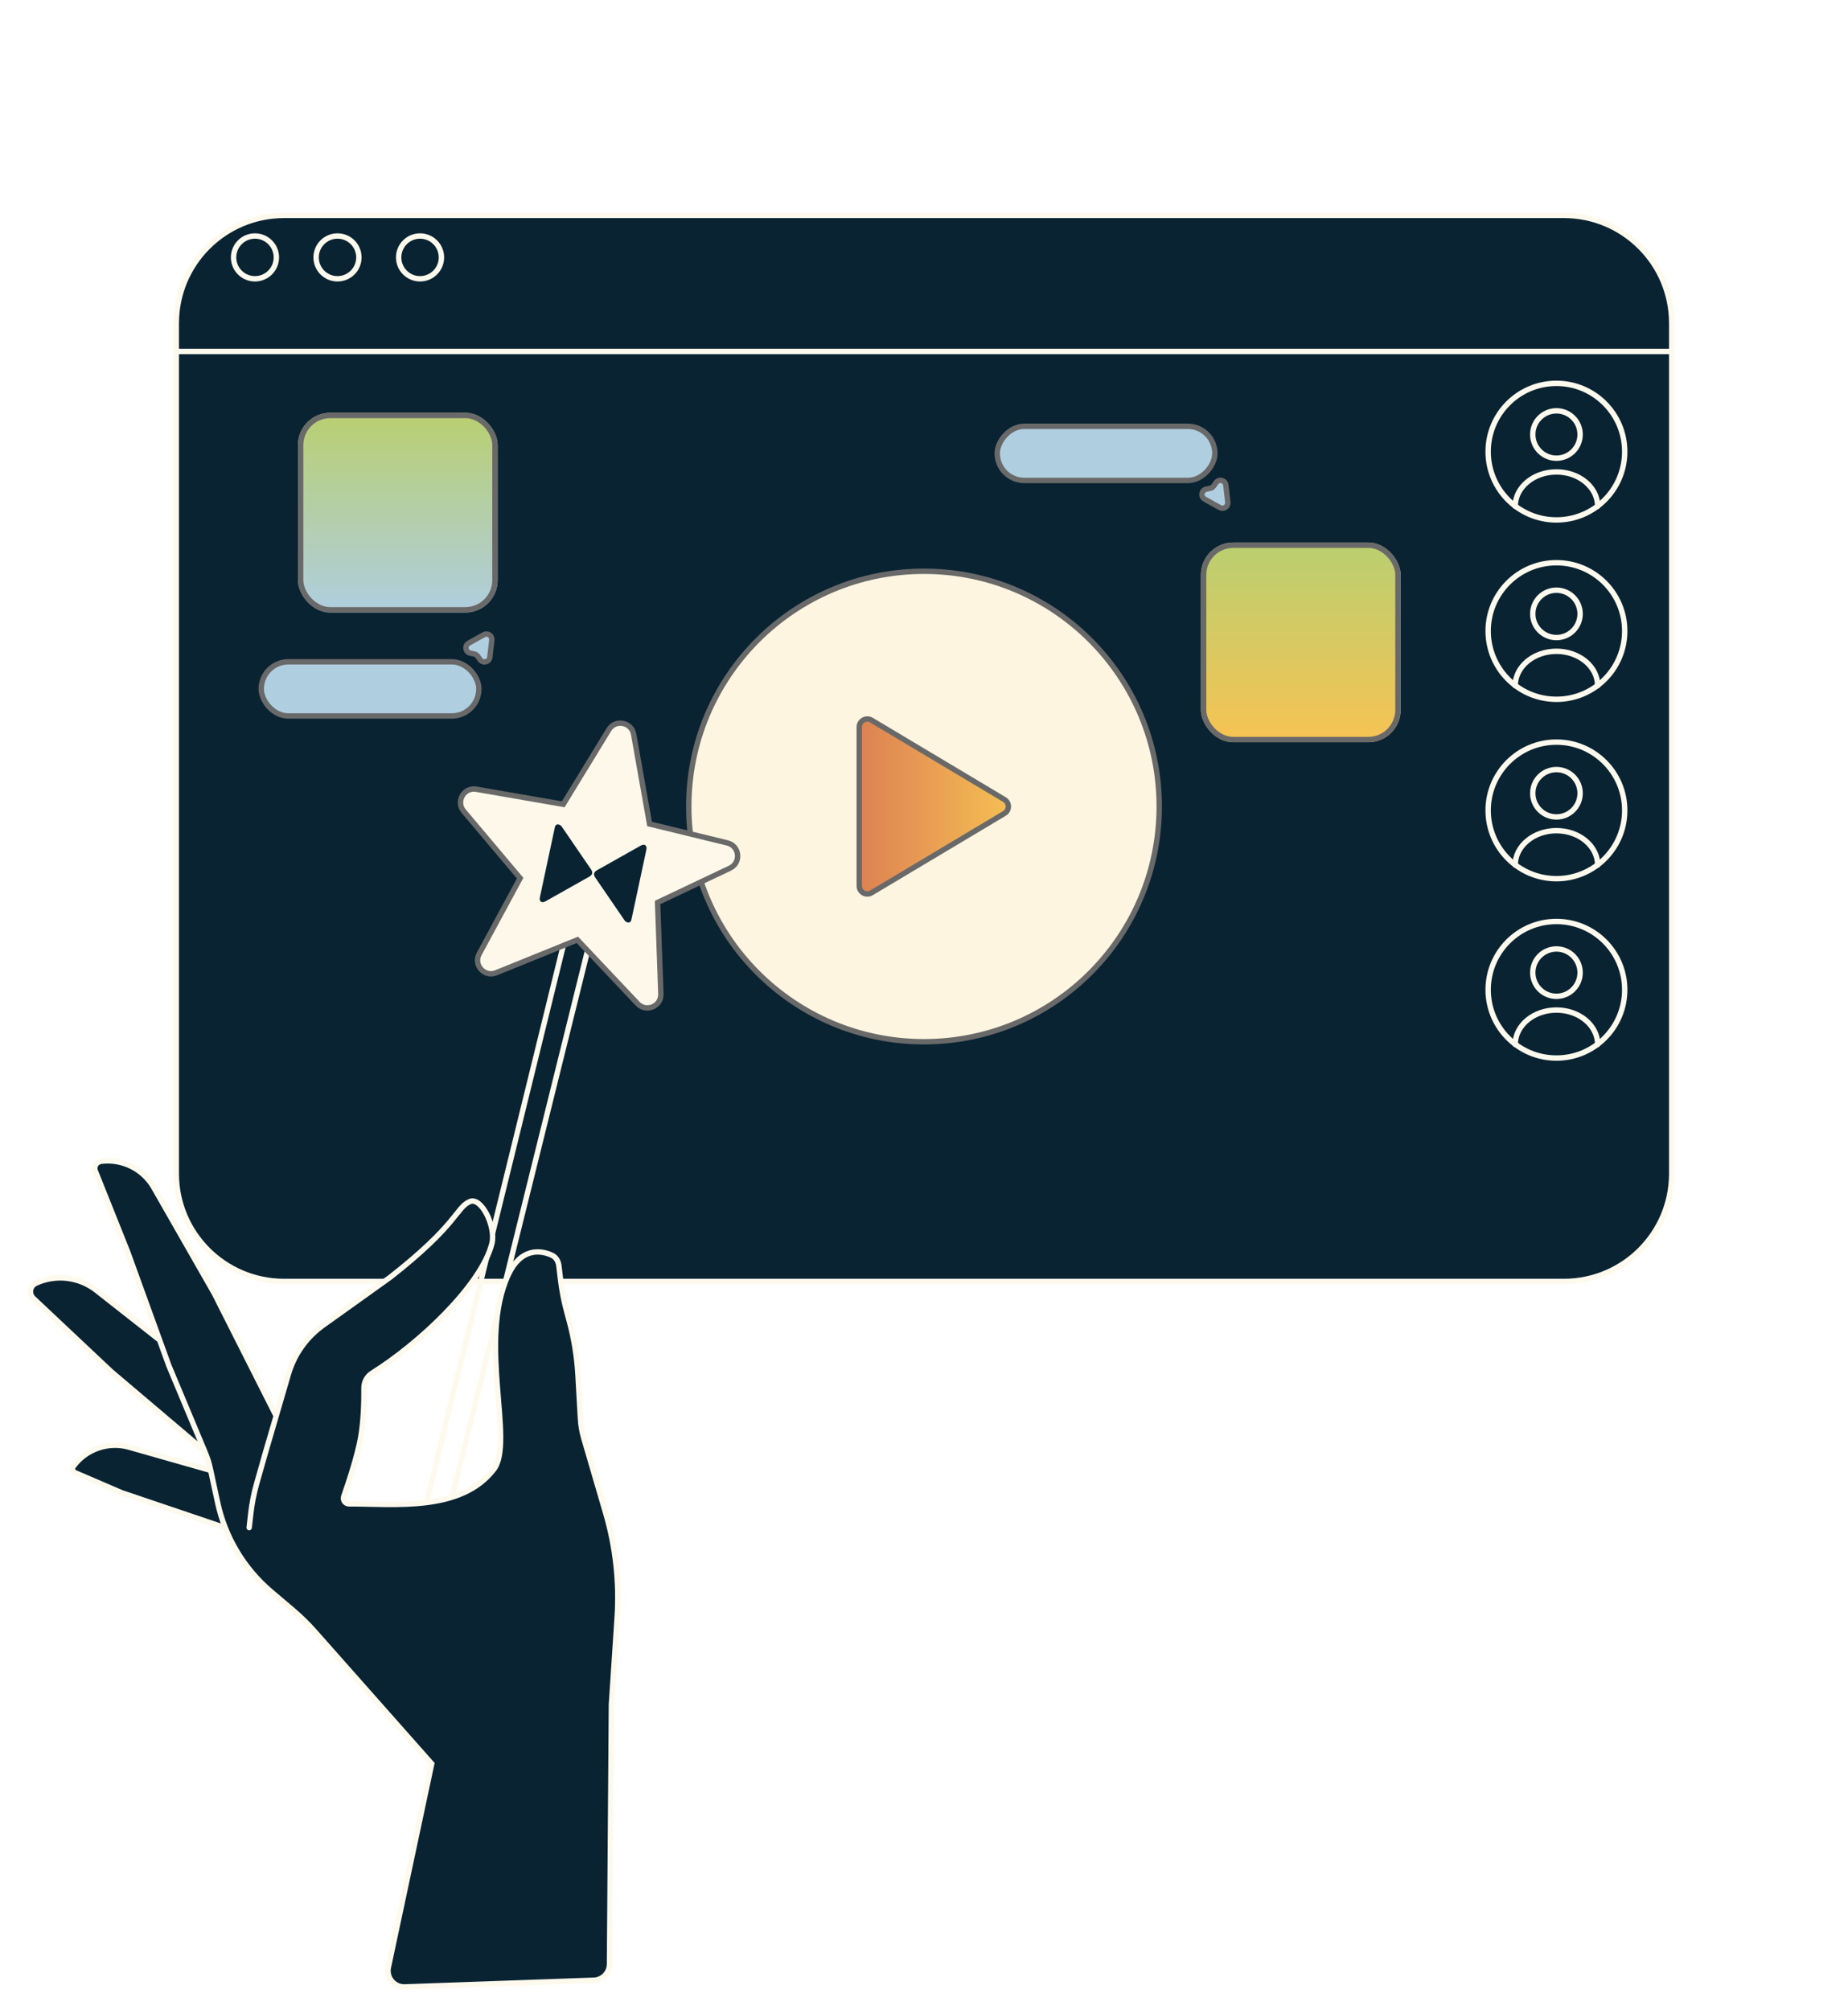 <svg width="343" height="373" viewBox="0 0 343 373" fill="none" xmlns="http://www.w3.org/2000/svg">
<g clip-path="url(#clip0_5424_5618)">
<g filter="url(#filter0_d_5424_5618)">
<path d="M32.722 55.974C32.722 44.929 41.676 35.974 52.722 35.974H290.278C301.324 35.974 310.278 44.929 310.278 55.974V61.235V213.832C310.278 224.878 301.324 233.832 290.278 233.832H52.722C41.676 233.832 32.722 224.878 32.722 213.832V61.235V55.974Z" fill="#092332"/>
<path d="M32.722 61.235V213.832C32.722 224.878 41.676 233.832 52.722 233.832H290.278C301.324 233.832 310.278 224.878 310.278 213.832V61.235M32.722 61.235V55.974C32.722 44.929 41.676 35.974 52.722 35.974H290.278C301.324 35.974 310.278 44.929 310.278 55.974V61.235M32.722 61.235H310.278" stroke="#FEF9ED" stroke-linecap="round"/>
</g>
<g filter="url(#filter1_d_5424_5618)">
<rect x="55.299" y="72.608" width="37.071" height="37.071" rx="6" fill="url(#paint0_linear_5424_5618)"/>
<rect x="55.799" y="73.108" width="36.071" height="36.071" rx="5.5" stroke="#696969"/>
</g>
<g filter="url(#filter2_d_5424_5618)">
<rect x="88.883" y="128.881" width="40.395" height="10.052" rx="5.026" transform="rotate(-180 88.883 128.881)" fill="#AFCEE0" stroke="#696969"/>
<path d="M87.264 117.213L88.044 117.385C88.284 117.438 88.497 117.577 88.64 117.777L89.117 118.437C89.651 119.179 90.818 118.874 90.921 117.966L91.283 114.788C91.375 113.98 90.515 113.406 89.804 113.801L86.993 115.362C86.188 115.81 86.364 117.015 87.264 117.213Z" fill="#AFCEE0" stroke="#696969" stroke-linejoin="round"/>
</g>
<g filter="url(#filter3_d_5424_5618)">
<rect x="222.898" y="96.689" width="37.071" height="37.071" rx="6" fill="url(#paint1_linear_5424_5618)"/>
<rect x="223.398" y="97.189" width="36.071" height="36.071" rx="5.5" stroke="#696969"/>
</g>
<g filter="url(#filter4_d_5424_5618)">
<rect x="-0.5" y="0.5" width="40.395" height="10.052" rx="5.026" transform="matrix(-1 8.74228e-08 8.74228e-08 1 224.988 74.619)" fill="#AFCEE0" stroke="#696969"/>
<path d="M223.868 86.787L224.648 86.616C224.889 86.563 225.101 86.423 225.245 86.224L225.721 85.563C226.255 84.822 227.423 85.127 227.526 86.035L227.887 89.213C227.979 90.021 227.119 90.595 226.408 90.2L223.597 88.638C222.792 88.191 222.969 86.985 223.868 86.787Z" fill="#AFCEE0" stroke="#696969" stroke-linejoin="round"/>
</g>
<circle cx="171.5" cy="149.682" r="43.66" fill="#FEF5E1" stroke="#696969"/>
<path d="M161.752 133.657L186.426 148.393C187.401 148.975 187.401 150.387 186.426 150.969L161.752 165.705C160.752 166.302 159.482 165.582 159.482 164.418V134.945C159.482 133.78 160.752 133.06 161.752 133.657Z" fill="url(#paint2_linear_5424_5618)" stroke="#696969"/>
<circle cx="47.324" cy="47.773" r="3.971" fill="#092332" stroke="#FEF9ED" stroke-linecap="round"/>
<circle cx="62.644" cy="47.773" r="3.971" fill="#092332" stroke="#FEF9ED" stroke-linecap="round"/>
<circle cx="77.963" cy="47.773" r="3.971" fill="#092332" stroke="#FEF9ED" stroke-linecap="round"/>
<circle cx="288.883" cy="83.823" r="12.674" fill="#092332" stroke="#FEF9ED" stroke-linecap="round"/>
<circle cx="288.883" cy="80.642" r="4.395" fill="#092332" stroke="#FEF9ED" stroke-linecap="round"/>
<path d="M296.535 93.968C296.535 90.443 293.109 87.586 288.883 87.586C284.657 87.586 281.231 90.443 281.231 93.968" stroke="#FEF9ED" stroke-linecap="round"/>
<circle cx="288.883" cy="117.114" r="12.674" fill="#092332" stroke="#FEF9ED" stroke-linecap="round"/>
<circle cx="288.883" cy="113.933" r="4.395" fill="#092332" stroke="#FEF9ED" stroke-linecap="round"/>
<path d="M296.535 127.259C296.535 123.734 293.109 120.877 288.883 120.877C284.657 120.877 281.231 123.734 281.231 127.259" stroke="#FEF9ED" stroke-linecap="round"/>
<circle cx="288.883" cy="150.405" r="12.674" fill="#092332" stroke="#FEF9ED" stroke-linecap="round"/>
<circle cx="288.883" cy="147.225" r="4.395" fill="#092332" stroke="#FEF9ED" stroke-linecap="round"/>
<path d="M296.535 160.551C296.535 157.026 293.109 154.168 288.883 154.168C284.657 154.168 281.231 157.026 281.231 160.551" stroke="#FEF9ED" stroke-linecap="round"/>
<circle cx="288.883" cy="183.697" r="12.674" fill="#092332" stroke="#FEF9ED" stroke-linecap="round"/>
<circle cx="288.883" cy="180.516" r="4.395" fill="#092332" stroke="#FEF9ED" stroke-linecap="round"/>
<path d="M296.535 193.842C296.535 190.317 293.109 187.46 288.883 187.46C284.657 187.46 281.231 190.317 281.231 193.842" stroke="#FEF9ED" stroke-linecap="round"/>
<path d="M77.885 283.988L104.981 173.731M109.546 174.469L82.597 283.116" stroke="#FEF9ED"/>
<path d="M104.206 149.216L104.541 149.274L104.718 148.984L113.014 135.412C114.215 133.448 117.207 134.013 117.609 136.279L120.505 152.603L120.562 152.924L120.879 153.001L135.002 156.442C137.289 156.999 137.609 160.121 135.481 161.13L122.349 167.357L122.052 167.498L122.064 167.827L122.661 184.472C122.744 186.776 119.928 187.954 118.345 186.278L107.397 174.682L107.162 174.434L106.846 174.562L92.08 180.543C89.908 181.422 87.828 179.098 88.942 177.036L96.378 163.283L96.54 162.984L96.32 162.723L86.063 150.549C84.56 148.765 86.103 146.076 88.402 146.475L104.206 149.216Z" fill="#FEF8EA" stroke="#696969"/>
<path d="M117.18 170.742L119.964 157.724C120.149 156.856 119.602 156.557 118.907 156.953C116.434 158.361 111.546 161.094 110.804 161.517C110.062 161.939 110.196 162.455 110.507 162.905C112.373 165.603 115.622 170.409 115.937 170.839C116.252 171.27 117.031 171.436 117.18 170.742Z" fill="#092332"/>
<path d="M102.998 153.479L100.214 166.497C100.028 167.365 100.575 167.663 101.271 167.267C103.744 165.86 108.632 163.126 109.374 162.704C110.116 162.282 109.982 161.765 109.671 161.316C107.804 158.617 104.556 153.812 104.241 153.381C103.925 152.951 103.147 152.784 102.998 153.479Z" fill="#092332"/>
<path d="M17.839 268.72L22.187 268.26L39.536 272.922L42.364 283.604L23.213 277.289L15.134 273.933L13.246 272.605L14.6 270.8L17.839 268.72Z" fill="#092332"/>
<path d="M113.483 316.342L113.128 364.545C113.116 366.152 111.84 367.464 110.234 367.521L75.123 368.762C73.172 368.831 71.677 367.048 72.083 365.139L80.132 327.345L58.415 302.812C57.151 301.384 55.787 300.049 54.333 298.815L50.315 295.409C45.275 291.136 41.786 285.317 40.392 278.858L39.105 272.898L39.044 272.615C38.825 271.598 38.512 270.603 38.11 269.643L37.941 269.237L20.623 254.553L6.192 240.969C5.308 240.136 5.547 238.673 6.65 238.165C10.35 236.46 14.693 236.971 17.896 239.488L29.618 248.7L23.684 232.318L17.686 217.323C17.368 216.527 17.885 215.644 18.735 215.534C22.694 215.019 26.572 216.945 28.552 220.411L39.816 240.12L51.26 262.795L53.533 255.023C54.601 251.369 56.865 248.18 59.962 245.965L63.799 243.222L72.416 237.061C85.01 227.199 84.625 224.151 87.179 223.018C89.346 222.057 92.09 227.673 91.298 230.806C89.358 238.481 77.887 249.329 69.084 254.828C68.123 255.428 67.541 256.487 67.555 257.62C67.584 260.126 67.477 263.881 66.92 266.94C66.317 270.247 64.778 274.949 63.801 277.737C63.566 278.409 64.078 279.114 64.79 279.11C72.989 279.065 85.535 280.696 91.663 272.69C95.546 267.617 88.609 248.939 94.356 236.563C96.618 231.694 100.178 231.911 102.454 232.975C103.214 233.33 103.643 234.113 103.74 234.945L104.023 237.354C104.27 239.462 104.673 241.549 105.229 243.598L105.645 245.131C106.535 248.415 107.081 251.782 107.274 255.178L107.737 263.338C107.806 264.553 108.013 265.756 108.355 266.924L112.416 280.805C114.257 287.099 114.978 293.668 114.547 300.212L113.483 316.342Z" fill="#092332"/>
<path d="M46.25 283.513L46.543 280.922C46.759 279.023 47.129 277.145 47.651 275.307L49.316 269.442L53.533 255.023C54.601 251.369 56.865 248.18 59.962 245.965L63.799 243.222L72.416 237.061C85.01 227.199 84.625 224.151 87.179 223.018C89.346 222.057 92.09 227.673 91.298 230.806C89.358 238.481 77.887 249.329 69.084 254.828C68.123 255.428 67.541 256.487 67.555 257.62C67.584 260.126 67.477 263.881 66.92 266.94C66.317 270.247 64.778 274.949 63.801 277.737C63.566 278.409 64.078 279.114 64.79 279.11C72.989 279.065 85.535 280.696 91.663 272.69C95.546 267.617 88.609 248.939 94.356 236.563C96.618 231.694 100.178 231.911 102.454 232.975C103.214 233.33 103.643 234.113 103.74 234.945L104.023 237.354C104.27 239.462 104.673 241.549 105.229 243.598L105.645 245.131C106.535 248.415 107.081 251.782 107.274 255.178L107.737 263.338C107.806 264.553 108.013 265.756 108.355 266.924L112.416 280.805C114.257 287.099 114.978 293.668 114.547 300.212L113.483 316.342L113.128 364.545C113.116 366.152 111.84 367.464 110.234 367.521L75.123 368.762C73.172 368.831 71.677 367.048 72.083 365.139L80.132 327.345L58.415 302.812C57.151 301.384 55.787 300.049 54.333 298.815L50.315 295.409C45.275 291.136 41.786 285.317 40.392 278.858L39.044 272.615C38.825 271.598 38.512 270.603 38.11 269.643L31.345 253.468L23.684 232.318L17.686 217.323C17.368 216.527 17.885 215.644 18.735 215.534V215.534C22.694 215.019 26.572 216.945 28.552 220.411L39.816 240.12L51.26 262.795M41.373 283.402L22.567 277.039L13.922 273.32C13.467 273.124 13.313 272.556 13.606 272.157V272.157C15.985 268.917 20.128 267.498 23.994 268.598L39.105 272.898M37.941 269.237L20.623 254.553L6.192 240.969C5.308 240.136 5.547 238.673 6.65 238.165V238.165C10.35 236.46 14.693 236.971 17.896 239.488L29.618 248.7" stroke="#FEF9ED" stroke-linecap="round"/>
</g>
<defs>
<filter id="filter0_d_5424_5618" x="-1.778" y="5.474" width="346.556" height="266.858" filterUnits="userSpaceOnUse" color-interpolation-filters="sRGB">
<feFlood flood-opacity="0" result="BackgroundImageFix"/>
<feColorMatrix in="SourceAlpha" type="matrix" values="0 0 0 0 0 0 0 0 0 0 0 0 0 0 0 0 0 0 127 0" result="hardAlpha"/>
<feOffset dy="4"/>
<feGaussianBlur stdDeviation="17"/>
<feComposite in2="hardAlpha" operator="out"/>
<feColorMatrix type="matrix" values="0 0 0 0 0.969 0 0 0 0 0.765 0 0 0 0 0.325 0 0 0 0.6 0"/>
<feBlend mode="normal" in2="BackgroundImageFix" result="effect1_dropShadow_5424_5618"/>
<feBlend mode="normal" in="SourceGraphic" in2="effect1_dropShadow_5424_5618" result="shape"/>
</filter>
<filter id="filter1_d_5424_5618" x="45.299" y="66.608" width="57.071" height="57.071" filterUnits="userSpaceOnUse" color-interpolation-filters="sRGB">
<feFlood flood-opacity="0" result="BackgroundImageFix"/>
<feColorMatrix in="SourceAlpha" type="matrix" values="0 0 0 0 0 0 0 0 0 0 0 0 0 0 0 0 0 0 127 0" result="hardAlpha"/>
<feOffset dy="4"/>
<feGaussianBlur stdDeviation="5"/>
<feComposite in2="hardAlpha" operator="out"/>
<feColorMatrix type="matrix" values="0 0 0 0 0 0 0 0 0 0 0 0 0 0 0 0 0 0 0.2 0"/>
<feBlend mode="normal" in2="BackgroundImageFix" result="effect1_dropShadow_5424_5618"/>
<feBlend mode="normal" in="SourceGraphic" in2="effect1_dropShadow_5424_5618" result="shape"/>
</filter>
<filter id="filter2_d_5424_5618" x="37.988" y="107.172" width="63.802" height="36.209" filterUnits="userSpaceOnUse" color-interpolation-filters="sRGB">
<feFlood flood-opacity="0" result="BackgroundImageFix"/>
<feColorMatrix in="SourceAlpha" type="matrix" values="0 0 0 0 0 0 0 0 0 0 0 0 0 0 0 0 0 0 127 0" result="hardAlpha"/>
<feOffset dy="4"/>
<feGaussianBlur stdDeviation="5"/>
<feComposite in2="hardAlpha" operator="out"/>
<feColorMatrix type="matrix" values="0 0 0 0 0 0 0 0 0 0 0 0 0 0 0 0 0 0 0.2 0"/>
<feBlend mode="normal" in2="BackgroundImageFix" result="effect1_dropShadow_5424_5618"/>
<feBlend mode="normal" in="SourceGraphic" in2="effect1_dropShadow_5424_5618" result="shape"/>
</filter>
<filter id="filter3_d_5424_5618" x="212.898" y="90.689" width="57.071" height="57.071" filterUnits="userSpaceOnUse" color-interpolation-filters="sRGB">
<feFlood flood-opacity="0" result="BackgroundImageFix"/>
<feColorMatrix in="SourceAlpha" type="matrix" values="0 0 0 0 0 0 0 0 0 0 0 0 0 0 0 0 0 0 127 0" result="hardAlpha"/>
<feOffset dy="4"/>
<feGaussianBlur stdDeviation="5"/>
<feComposite in2="hardAlpha" operator="out"/>
<feColorMatrix type="matrix" values="0 0 0 0 0 0 0 0 0 0 0 0 0 0 0 0 0 0 0.2 0"/>
<feBlend mode="normal" in2="BackgroundImageFix" result="effect1_dropShadow_5424_5618"/>
<feBlend mode="normal" in="SourceGraphic" in2="effect1_dropShadow_5424_5618" result="shape"/>
</filter>
<filter id="filter4_d_5424_5618" x="174.593" y="68.619" width="63.802" height="36.21" filterUnits="userSpaceOnUse" color-interpolation-filters="sRGB">
<feFlood flood-opacity="0" result="BackgroundImageFix"/>
<feColorMatrix in="SourceAlpha" type="matrix" values="0 0 0 0 0 0 0 0 0 0 0 0 0 0 0 0 0 0 127 0" result="hardAlpha"/>
<feOffset dy="4"/>
<feGaussianBlur stdDeviation="5"/>
<feComposite in2="hardAlpha" operator="out"/>
<feColorMatrix type="matrix" values="0 0 0 0 0 0 0 0 0 0 0 0 0 0 0 0 0 0 0.2 0"/>
<feBlend mode="normal" in2="BackgroundImageFix" result="effect1_dropShadow_5424_5618"/>
<feBlend mode="normal" in="SourceGraphic" in2="effect1_dropShadow_5424_5618" result="shape"/>
</filter>
<linearGradient id="paint0_linear_5424_5618" x1="73.835" y1="72.608" x2="73.835" y2="109.679" gradientUnits="userSpaceOnUse">
<stop stop-color="#B9CF70"/>
<stop offset="1" stop-color="#AFCEE0"/>
</linearGradient>
<linearGradient id="paint1_linear_5424_5618" x1="241.433" y1="96.689" x2="241.433" y2="133.76" gradientUnits="userSpaceOnUse">
<stop stop-color="#B9CF70"/>
<stop offset="1" stop-color="#F7C353"/>
</linearGradient>
<linearGradient id="paint2_linear_5424_5618" x1="158.982" y1="149.681" x2="189.558" y2="149.681" gradientUnits="userSpaceOnUse">
<stop stop-color="#DD8053"/>
<stop offset="1" stop-color="#F7C353"/>
</linearGradient>
<clipPath id="clip0_5424_5618">
<rect width="343" height="373" fill="white"/>
</clipPath>
</defs>
</svg>
